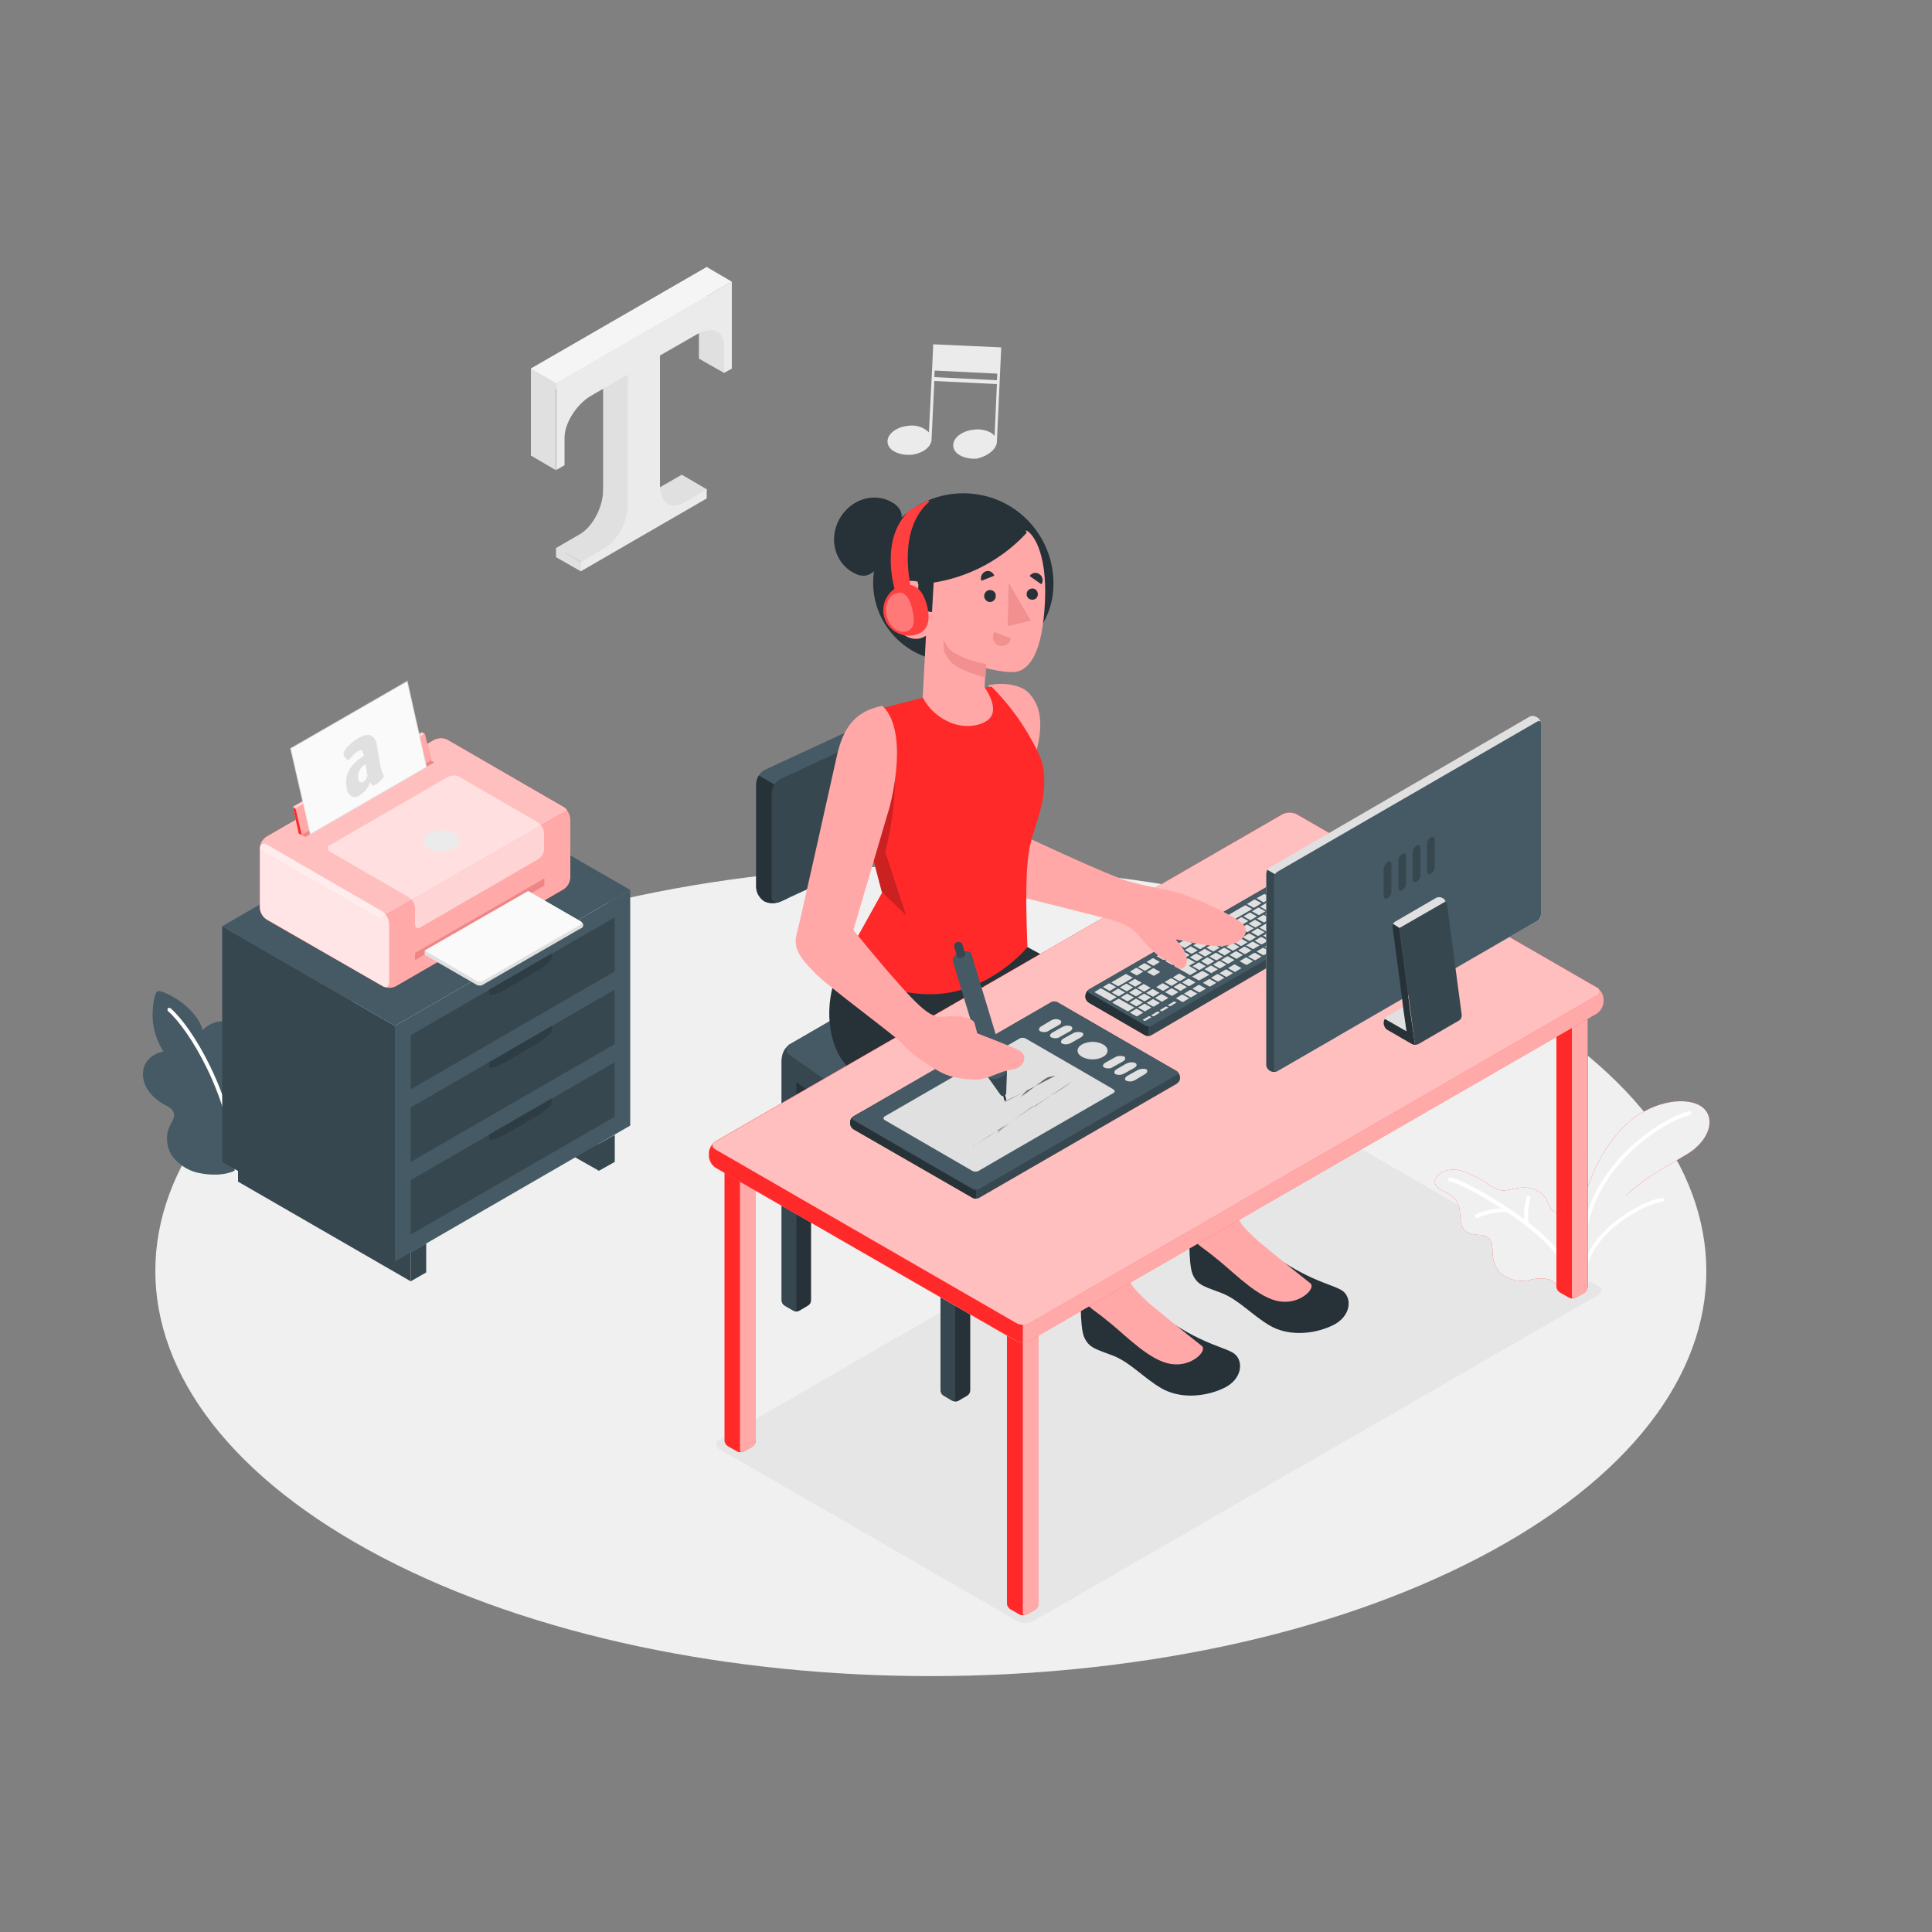 <?xml version="1.0" encoding="UTF-8"?> <!-- Generator: Adobe Illustrator 22.1.0, SVG Export Plug-In . SVG Version: 6.00 Build 0) --> <svg xmlns="http://www.w3.org/2000/svg" xmlns:xlink="http://www.w3.org/1999/xlink" version="1.1" id="Layer_1" x="0px" y="0px" viewBox="0 0 500 500" style="enable-background:new 0 0 500 500;" xml:space="preserve"><rect x="0" y="0" width="500" height="500" fill="#808080" stroke="none"/> <style type="text/css"> .st0{fill:#F0F0F0;} .st1{fill:#E6E6E6;} .st2{fill:#455A64;} .st3{fill:#FFFFFF;} .st4{fill:#FF2929;} .st5{fill:#E0E0E0;} .st6{opacity:0.5;} .st7{fill:#EBEBEB;} .st8{fill:#F5F5F5;} .st9{fill:#37474F;} .st10{fill:#263238;} .st11{opacity:0.6;fill:#FFFFFF;enable-background:new ;} .st12{opacity:0.7;fill:#FFFFFF;enable-background:new ;} .st13{opacity:0.8;fill:#FFFFFF;enable-background:new ;} .st14{fill:#FFFFFF;stroke:#E0E0E0;stroke-width:0.25;stroke-miterlimit:10;} .st15{fill:#FFA8A7;stroke:#FFA8A7;stroke-miterlimit:10;} .st16{opacity:0.2;enable-background:new ;} .st17{fill:#F28F8F;stroke:#F28F8F;stroke-miterlimit:10;} .st18{fill:#FF4040;} .st19{opacity:0.3;fill:#FFFFFF;enable-background:new ;} .st20{fill:none;} .st21{fill:#666666;} .st22{fill:#999999;} </style> <g id="freepik--Floor--inject-1--inject-37"> <path class="st0" d="M99,403.1c78.4,40.9,205.4,40.9,283.8,0s78.4-107.3,0-148.3s-205.4-40.9-283.8,0S20.6,362.1,99,403.1z"></path> </g> <g id="freepik--Shadow--inject-1--inject-37"> <path class="st1" d="M267.5,419.5l146-84.3c0.7-0.2,1.1-1,0.8-1.7c-0.1-0.4-0.4-0.7-0.8-0.8l-76.9-44.4c-1.4-0.7-3-0.7-4.3,0 l-146,84.3c-0.7,0.2-1.1,1-0.8,1.7c0.1,0.4,0.4,0.7,0.8,0.8l76.9,44.4C264.5,420.2,266.1,420.2,267.5,419.5z"></path> </g> <g id="freepik--Plants--inject-1--inject-37"> <path class="st2" d="M62.3,301.9c-2.8,2.6-7.9,2.2-10.1,1.8c-2.9-0.4-5.5-1.9-7.3-4.1c-1.8-2.3-2.2-5.5-1-8.1 c0.5-1.1,1.4-2.2,1.1-3.4s-1.5-1.7-2.6-2.3c-3.2-1.8-6-5.1-5.3-9s5.2-4.7,5.2-4.7c-1.7-2.6-2.6-5.5-2.8-8.5 c-0.1-3.3,0.5-6.7,1.3-7.1s9.5,3.2,11.7,10.1c2.2-2.4,5.7-3,8.5-1.5c2.8,1.6,5.3,5.7,3.6,11.6s0.9,4.5,2.5,9.5c1,3-0.4,6.7-1.5,9.5 c-0.5,1.5-1.1,3-1.8,4.4C63.2,300.8,62.8,301.4,62.3,301.9z"></path> <path class="st3" d="M61.2,303.2c-0.3,0-0.5-0.2-0.5-0.5c-1.1-19.3-12-36.5-17.2-41c-0.2-0.2-0.2-0.5-0.1-0.7s0.5-0.2,0.7-0.1 c5.4,4.6,16.4,22.1,17.6,41.7C61.7,302.9,61.5,303.1,61.2,303.2C61.3,303.2,61.2,303.2,61.2,303.2L61.2,303.2z"></path> <path class="st4" d="M410.2,310.9c0.4-4.8,4.1-13,9.5-18.8s14.2-8.6,19.6-6.3c5,2.2,3.9,8.9-2.7,12.9s-16.5,8.9-19.9,16.4l-6.5,9.1 L410.2,310.9z"></path> <path class="st0" d="M410.2,310.9c0.4-4.8,4.1-13,9.5-18.8s14.2-8.6,19.6-6.3c5,2.2,3.9,8.9-2.7,12.9s-16.5,8.9-19.9,16.4l-6.5,9.1 L410.2,310.9z"></path> <path class="st3" d="M410.2,319.5L410.2,319.5c-0.3,0-0.5-0.3-0.5-0.6c2.5-18.7,21.7-30.2,27.4-31.3c0.3-0.1,0.5,0.1,0.6,0.4 s-0.1,0.5-0.4,0.6c-5.6,1.1-24.2,12.2-26.6,30.4C410.7,319.3,410.4,319.5,410.2,319.5z"></path> <path class="st0" d="M410.9,332.5c1-2.6,5.2-7.3,11.2-9.7s10.6-4.4,12.8-8.1s-1.6-7.4-7.7-7.2s-16.2,6.6-17,16.8L410.9,332.5z"></path> <path class="st3" d="M410.5,328h-0.1c-0.3-0.1-0.4-0.3-0.4-0.6c0,0,0,0,0,0c1.8-9.1,15.1-16.9,20.2-17.4c0.3,0,0.5,0.2,0.6,0.4 c0,0.3-0.2,0.5-0.5,0.6c-4.9,0.5-17.6,7.9-19.4,16.6C410.9,327.8,410.7,328,410.5,328z"></path> <path class="st4" d="M402.8,332.5c-0.5-1.2-3.2-2.2-6.7-1.3c-2.7,0.7-5.5,0.1-7.7-1.6c-1.1-1.1-1.8-2.6-2-4.2 c-0.2-1.3,0-3.3-0.7-4.5c-0.6-0.8-1.6-1.2-2.6-1.3c-1,0-2-0.2-3-0.5c-0.7-0.3-1.3-0.8-1.6-1.5c-0.9-1.6-0.4-3.5-0.9-5.3 c-0.3-1.2-1.1-2.3-2.2-3c-1.5-1-5.3-2.1-3.7-4.6c1.4-2.2,4.8-2.3,7-1.6c2.5,1,4.9,2.2,7.1,3.8c0.6,0.4,1.3,0.7,2.1,1 c1.5,0.5,3.2-0.2,4.7-0.4c1.7-0.3,3.4-0.2,4.9,0.5c3.9,1.7,2.5,4.8,5.2,5.8c0,0,2.7,1.8,2.3,7.5C404.8,325.1,404,328.8,402.8,332.5 z"></path> <path class="st0" d="M402.8,332.5c-0.5-1.2-3.2-2.2-6.7-1.3c-2.7,0.7-5.5,0.1-7.7-1.6c-1.1-1.1-1.8-2.6-2-4.2 c-0.2-1.3,0-3.3-0.7-4.5c-0.6-0.8-1.6-1.2-2.6-1.3c-1,0-2-0.2-3-0.5c-0.7-0.3-1.3-0.8-1.6-1.5c-0.9-1.6-0.4-3.5-0.9-5.3 c-0.3-1.2-1.1-2.3-2.2-3c-1.5-1-5.3-2.1-3.7-4.6c1.4-2.2,4.8-2.3,7-1.6c2.5,1,4.9,2.2,7.1,3.8c0.6,0.4,1.3,0.7,2.1,1 c1.5,0.5,3.2-0.2,4.7-0.4c1.7-0.3,3.4-0.2,4.9,0.5c3.9,1.7,2.5,4.8,5.2,5.8c0,0,2.7,1.8,2.3,7.5C404.8,325.1,404,328.8,402.8,332.5 z"></path> <path class="st3" d="M404.3,327.4c-0.2,0-0.4-0.2-0.5-0.4c-1.9-7.1-24.4-20.7-28.6-21.2c-0.3,0-0.5-0.3-0.4-0.6 c0-0.3,0.3-0.5,0.6-0.4c4.4,0.5,27.4,14.3,29.4,21.9c0.1,0.3-0.1,0.5-0.3,0.6c0,0,0,0,0,0C404.4,327.4,404.3,327.4,404.3,327.4z"></path> <path class="st3" d="M382.3,315.2c-0.3,0.1-0.5-0.1-0.6-0.4s0.1-0.5,0.4-0.6c2.5-1.1,5.3-1.6,8-1.5c0.3,0,0.5,0.3,0.5,0.5 c0,0,0,0,0,0c0,0.3-0.3,0.5-0.5,0.5c-2.6-0.1-5.2,0.4-7.5,1.4C382.4,315.1,382.3,315.1,382.3,315.2z"></path> <path class="st3" d="M395.1,317.3c-0.2,0-0.4-0.2-0.5-0.4c-0.3-2.4-0.2-4.8,0.5-7.1c0.1-0.3,0.4-0.4,0.6-0.4 c0.3,0.1,0.4,0.4,0.4,0.6c-0.6,2.2-0.8,4.4-0.5,6.7c0.1,0.3-0.1,0.5-0.4,0.6c0,0,0,0,0,0L395.1,317.3z"></path> </g> <g id="freepik--text-tool--inject-1--inject-37"> <path class="st5" d="M183,69.1v22.5l-2,1.1v-7.1c0-3.8-3.1-5.1-7-2.9l-9.6,5.5v33.6c0,4.4,2.7,6.5,6.1,4.5l5.9-3.4h0.1l6.5,3.8 l-32.5,18.8l-4.4-2.5l-2.1,1.2v-2.4l6-3.5c3.4-1.9,6.1-7.1,6.1-11.5V93.1l-9.6,5.5c-3.9,2.2-7,7.1-7,10.9v7.1l-2.1,1.2V95.4 L183,69.1z"></path> <g class="st6"> <path class="st5" d="M183,69.1v22.5l-2,1.1v-7.1c0-3.8-3.1-5.1-7-2.9l-9.6,5.5v33.6c0,4.4,2.7,6.5,6.1,4.5l5.9-3.4h0.1l6.5,3.8 l-32.5,18.8l-4.4-2.5l-2.1,1.2v-2.4l6-3.5c3.4-1.9,6.1-7.1,6.1-11.5V93.1l-9.6,5.5c-3.9,2.2-7,7.1-7,10.9v7.1l-2.1,1.2V95.4 L183,69.1z"></path> </g> <polygon class="st5" points="187.4,96.5 180.9,92.8 180.9,81.6 187.4,82.8 "></polygon> <g class="st6"> <polygon class="st5" points="187.4,96.5 180.9,92.8 180.9,81.6 187.4,82.8 "></polygon> </g> <path class="st7" d="M189.4,72.9v22.5l-2,1.1v-7.1c0-3.8-3.1-5.1-7-2.9l-9.6,5.5v33.6c0,4.4,2.7,6.5,6.1,4.5l6-3.5v2.4l-32.5,18.8 v-2.4l6-3.5c3.4-1.9,6.1-7.1,6.1-11.5V96.9l-9.5,5.5c-3.8,2.2-6.9,7.1-6.9,10.9v7.1l-2.1,1.2V99.2L189.4,72.9z"></path> <polygon class="st8" points="182.9,69.1 189.4,72.9 143.9,99.2 137.4,95.4 "></polygon> <polygon class="st5" points="137.4,95.4 143.9,99.2 143.9,121.7 137.4,117.9 "></polygon> <polygon class="st5" points="143.9,141.7 150.4,145.5 150.4,147.9 143.9,144.2 "></polygon> </g> <g id="freepik--Printer--inject-1--inject-37"> <polygon class="st5" points="155,303 146.9,298.4 155,296 "></polygon> <g> <polyline class="st9" points="155,296 155,303 146.9,298.4 "></polyline> </g> <polygon class="st5" points="106.3,324.1 106.3,331.6 61.6,305.8 61.6,298.4 "></polygon> <g> <polygon class="st9" points="106.3,324.1 106.3,331.6 61.6,305.8 61.6,298.4 "></polygon> </g> <polygon class="st9" points="57.5,239.7 102.2,265.5 102.2,326.5 57.5,300.7 "></polygon> <polygon class="st2" points="102.2,265.5 163.1,230.3 163.1,291.3 102.2,326.5 "></polygon> <polygon class="st2" points="163.1,230.3 118.4,204.6 57.5,239.7 102.2,265.5 "></polygon> <polygon class="st9" points="106.3,267.9 159.1,237.4 159.1,251.4 106.3,281.9 "></polygon> <g class="st6"> <path class="st10" d="M126.6,257.3c0,0.6,1.9,0.1,4.3-1.3l7.6-4.4c2.4-1.4,4.3-3,4.3-3.7v-1.2l-16.2,9.4L126.6,257.3z"></path> </g> <polygon class="st9" points="106.3,286.6 159.1,256.1 159.1,270.2 106.3,300.7 "></polygon> <g class="st6"> <path class="st10" d="M126.6,276.1c0,0.6,1.9,0,4.3-1.3l7.6-4.4c2.4-1.4,4.3-3,4.3-3.7v-1.2l-16.2,9.4L126.6,276.1z"></path> </g> <polygon class="st9" points="106.3,305.4 159.1,274.9 159.1,289 106.3,319.5 "></polygon> <g class="st6"> <path class="st10" d="M126.6,294.8c0,0.6,1.9,0,4.3-1.3l7.6-4.4c2.4-1.4,4.3-3,4.3-3.7v-1.2l-16.2,9.4L126.6,294.8z"></path> </g> <polygon class="st9" points="106.3,331.6 110.3,329.3 110.3,321.8 106.3,324.1 "></polygon> <polygon class="st9" points="155,303 159.1,300.7 159.1,293.7 155,296 "></polygon> <path class="st4" d="M102.5,255.2l43.3-25c1.1-0.7,1.7-1.8,1.8-3.1V212c-0.1-1.3-0.7-2.4-1.8-3.1l-29.9-17.3 c-1.1-0.6-2.4-0.6-3.6,0l-43.3,25c-1.1,0.7-1.7,1.8-1.8,3.1v15.2c0.1,1.2,0.7,2.4,1.8,3.1L99,255.2 C100.1,255.8,101.4,255.8,102.5,255.2z"></path> <path class="st11" d="M102.5,255.2l43.3-25c1.1-0.7,1.7-1.8,1.8-3.1V212c-0.1-1.3-0.7-2.4-1.8-3.1l-29.9-17.3 c-1.1-0.6-2.4-0.6-3.6,0l-43.3,25c-1.1,0.7-1.7,1.8-1.8,3.1v15.2c0.1,1.2,0.7,2.4,1.8,3.1L99,255.2 C100.1,255.8,101.4,255.8,102.5,255.2z"></path> <path class="st4" d="M146.8,209.7c-0.3-0.4-0.6-0.7-1-0.9l-29.9-17.3c-1.1-0.6-2.4-0.6-3.6,0l-43.3,25c-1.1,0.7-1.7,1.8-1.8,3.1 v0.3l31,17.8L146.8,209.7z"></path> <path class="st12" d="M146.8,209.7c-0.3-0.4-0.6-0.7-1-0.9l-29.9-17.3c-1.1-0.6-2.4-0.6-3.6,0l-43.3,25c-1.1,0.7-1.7,1.8-1.8,3.1 v0.3l31,17.8L146.8,209.7z"></path> <path class="st12" d="M100.7,254.2V239c-0.1-1.2-0.7-2.4-1.7-3.1l-29.9-17.3c-1-0.6-1.8-0.1-1.8,1v15.2c0,1.3,0.7,2.4,1.7,3.1 L99,255.2C100,255.8,100.7,255.3,100.7,254.2z"></path> <polygon class="st5" points="107.4,248.5 107.4,246.6 140.9,227.3 140.9,229.2 "></polygon> <g class="st6"> <polygon class="st4" points="107.4,248.5 107.4,246.6 140.9,227.3 140.9,229.2 "></polygon> </g> <path class="st5" d="M109.9,247.1l13.5,7.8c0.4,0.2,1,0.2,1.4,0l25.4-14.6c0.5-0.1,0.8-0.6,0.7-1.1c-0.1-0.4-0.4-0.6-0.7-0.7 l-13.5-7.8l-26.8,15.4L109.9,247.1z"></path> <g class="st6"> <path class="st5" d="M124.2,237.9v17.2c0.2,0,0.5,0,0.7-0.2l25.3-14.6c0.5-0.1,0.8-0.6,0.7-1.1c-0.1-0.4-0.4-0.6-0.7-0.7l-2.6-1.5 h-21.8L124.2,237.9z"></path> </g> <path class="st8" d="M123.5,253.9c0.4,0.2,1,0.2,1.4,0l25.3-14.6c0.2-0.1,0.3-0.3,0.3-0.6c0-0.1-0.1-0.2-0.3-0.3l-13.5-7.8 l-26.8,15.4L123.5,253.9z"></path> <g class="st6"> <path class="st3" d="M123.5,253.9c0.4,0.2,1,0.2,1.4,0l25.3-14.6c0.2-0.1,0.3-0.3,0.3-0.6c0-0.1-0.1-0.2-0.3-0.3l-13.5-7.8 l-26.8,15.4L123.5,253.9z"></path> </g> <polygon class="st5" points="77.3,215.7 110.8,196.4 112.4,197.3 79,216.6 "></polygon> <g class="st6"> <polygon class="st4" points="77.3,215.7 110.8,196.4 112.4,197.3 79,216.6 "></polygon> </g> <polygon class="st5" points="77.3,215.7 75.8,208.8 109.2,189.5 110.8,196.4 "></polygon> <polygon class="st4" points="78.1,216.1 76.5,209.3 110,190 111.6,196.8 "></polygon> <polygon class="st11" points="78.1,216.1 76.5,209.3 110,190 111.6,196.8 "></polygon> <polygon class="st4" points="76.5,209.3 75.8,208.8 77.3,215.7 78.1,216.1 "></polygon> <polygon class="st4" points="75.8,208.8 76.5,209.3 110,190 109.2,189.5 "></polygon> <polygon class="st13" points="75.8,208.8 76.5,209.3 110,190 109.2,189.5 "></polygon> <g class="st6"> <path class="st3" d="M85.4,220.4l20.2,11.7c1.1,0.6,1.8,1.8,1.8,3.1v4c0,0.9,0.6,1.3,1.4,0.8l30.6-17.7c0.8-0.6,1.4-1.5,1.4-2.5 v-4c0-1.3-0.7-2.4-1.8-3.1l-20.2-11.7c-0.9-0.4-2-0.4-2.8,0l-30.6,17.7c-0.5,0.2-0.7,0.6-0.5,1.1C85,220.1,85.2,220.3,85.4,220.4z "></path> </g> <polygon class="st8" points="110.4,198.5 80.3,215.9 79.9,214.2 75.2,193.7 105.4,176.3 110,196.8 "></polygon> <g class="st6"> <polygon class="st14" points="110.4,198.5 80.3,215.9 79.9,214.2 75.2,193.7 105.4,176.3 110,196.8 "></polygon> </g> <path class="st7" d="M110.8,215.7c-1.8,1.1-1.8,2.8,0,3.9c2.1,1.1,4.6,1.1,6.7,0c1.9-1.1,1.9-2.8,0-3.9 C115.4,214.6,112.9,214.6,110.8,215.7z"></path> <path class="st5" d="M91,206.1c-0.8-0.6-1.3-1.4-1.3-2.4c-0.6-3.2,0.9-5.9,4.5-8.1l-0.1-0.4c-0.1-0.5-0.3-0.9-0.5-1 c-0.3-0.1-0.6,0-1.1,0.3c-0.3,0.2-0.6,0.4-0.9,0.7c-0.2,0.3-0.5,0.6-0.8,0.9c-0.1,0.2-0.3,0.4-0.4,0.5c-0.2,0.1-0.4,0.1-0.6-0.1 c-0.2-0.1-0.5-0.3-0.6-0.6c-0.2-0.2-0.3-0.4-0.3-0.6c0-0.4,0.1-0.8,0.4-1.2c0.4-0.6,0.8-1.1,1.3-1.5c0.5-0.5,1.1-0.9,1.7-1.3 c1.6-1,2.8-1.3,3.6-1c1,0.5,1.6,1.5,1.6,2.5l0.8,4.6c0.1,0.6,0.2,1.2,0.4,1.7c0.1,0.4,0.2,0.8,0.4,1.2c0.1,0.2,0.1,0.3,0.2,0.5 c0,0.3-0.2,0.7-0.8,1.2c-0.5,0.5-1,0.9-1.6,1.2c-0.2,0.1-0.4,0.2-0.6,0c-0.2-0.2-0.4-0.5-0.5-0.8c-0.2,0.6-0.4,1.1-0.8,1.6 c-0.4,0.6-0.9,1.1-1.4,1.4C92.8,206.3,91.8,206.5,91,206.1z M94.7,201.7c0.2-0.3,0.3-0.6,0.4-0.9l-0.5-3c-1.4,0.7-2.1,2.2-1.9,3.7 c0,0.4,0.2,0.7,0.5,0.9c0.3,0.2,0.6,0.1,0.9-0.1C94.3,202.2,94.5,201.9,94.7,201.7L94.7,201.7z"></path> </g> <g id="freepik--Character--inject-1--inject-37"> <path class="st2" d="M197.7,233.2c-1.2-0.8-2-2.2-2-3.7v-26.7c0.1-1.5,0.9-2.9,2.3-3.6l36.1-16.7c1.4-0.6,3-0.5,4.3,0.1 c1.2,0.8,2,2.2,2,3.7v26.7c-0.1,1.5-0.9,2.8-2.3,3.6l-36,16.7C200.6,233.9,199,233.9,197.7,233.2z"></path> <path class="st10" d="M203.8,205l-7.4-4.3c-0.4,0.6-0.7,1.4-0.7,2.1v26.7c0,1.5,0.8,2.8,2,3.7c1.3,0.7,2.9,0.7,4.3,0.1l1.8-0.8 L203.8,205z"></path> <path class="st9" d="M202,201.6l36-16.7c0.7-0.4,1.6-0.2,2,0.4c0.2,0.3,0.3,0.7,0.2,1v26.7c-0.1,1.5-0.9,2.8-2.3,3.6l-36,16.7 c-0.7,0.4-1.6,0.2-2-0.4c-0.2-0.3-0.3-0.7-0.2-1v-26.7C199.8,203.6,200.7,202.3,202,201.6z"></path> <path class="st10" d="M209.9,275.3v61.2c0,0.6-0.3,1.1-0.8,1.4l-2.2,1.3c-0.5,0.3-1.1,0.3-1.6,0l-2.2-1.3c-0.5-0.3-0.8-0.8-0.8-1.4 v-61.2c0-1.5,1.2-2.8,2.8-2.8l0,0h2.1C208.7,272.5,209.9,273.8,209.9,275.3L209.9,275.3z"></path> <path class="st9" d="M204.2,272.5L204.2,272.5c1,0,1.9,0.9,1.9,1.9v64.4c0,0.5-0.3,0.6-0.7,0.4l-2.3-1.3c-0.5-0.3-0.8-0.8-0.8-1.4 v-62.1C202.3,273.4,203.2,272.5,204.2,272.5z"></path> <path class="st10" d="M251.1,296.8v63c0,0.6-0.3,1.1-0.8,1.4l-2.2,1.3c-0.5,0.3-1.1,0.3-1.6,0l-2.2-1.3c-0.5-0.3-0.8-0.8-0.8-1.4 v-63c0-0.5,0.4-0.9,0.9-0.9h5.8C250.7,295.8,251.1,296.2,251.1,296.8L251.1,296.8z"></path> <path class="st9" d="M244.4,295.8h1.9c0.5,0,0.9,0.4,0.9,0.9l0,0V362c0,0.5-0.4,0.7-0.8,0.5l-2.2-1.3c-0.5-0.3-0.8-0.8-0.8-1.4v-63 C243.5,296.3,243.9,295.8,244.4,295.8C244.4,295.8,244.4,295.8,244.4,295.8z"></path> <path class="st9" d="M202.3,274v0.8c0.1,1.6,0.8,3,2,4l41,28.6c1.3,0.8,2.9,0.9,4.2,0.2l51.5-29.8c1.3-0.8,2.1-2.2,2.2-3.8v-0.9 c-0.1-1.5-0.9-2.8-2.3-3.5l-50.7-23.5c-1.4-0.6-3.1-0.5-4.4,0.2l-41.3,23.9C203.2,271,202.4,272.4,202.3,274z"></path> <path class="st2" d="M204.5,270.2l41.3-23.9c1.4-0.7,3-0.8,4.4-0.2l50.7,23.5c1.2,0.6,1.3,1.6,0.1,2.3l-51.5,29.8 c-1.3,0.7-2.9,0.6-4.2-0.2l-41-28.5c-0.7-0.4-1-1.3-0.6-2C203.9,270.6,204.1,270.3,204.5,270.2z"></path> <path class="st10" d="M218.7,247.9c-4.3,6.6-5.8,17-1.6,25.1c2,3.9,21,25.7,34.8,23.9c23.7-3.1,45.8-34.6,45.8-34.6l-31.8-17.2 L218.7,247.9z"></path> <path class="st10" d="M326.3,322.4c11,8.8,18.1,9.8,20.9,11.5s2.7,6.8-2.5,9.2s-11.5,2.6-16,0s-8.1-6.7-12.4-8.4s-6.3-1.9-7.6-4.8 s-0.8-12.7-0.8-12.7L326.3,322.4z"></path> <path class="st15" d="M318.2,306.8c0.2,4.1,0.2,7.8,4.1,11.9c1.3,1.3,2.6,2.6,4,3.7c6.4,5.3,11.6,9.4,12.5,10.1s-2.5,4.6-7.6,3.8 s-10.9-6.7-15-10.1c-1.8-1.5-3.6-2.9-5-3.9c-1.9-1.4-3.1-3.4-3.6-5.6l-1.3-6.4L318.2,306.8z"></path> <path class="st10" d="M298.2,338.6c11,8.8,18.1,9.8,20.9,11.5s2.7,6.8-2.5,9.2s-11.5,2.6-16,0s-8.1-6.7-12.4-8.4s-6.3-1.9-7.6-4.8 s-0.8-12.7-0.8-12.7L298.2,338.6z"></path> <path class="st15" d="M290.1,323c0.2,4.1,0.2,7.8,4.1,11.9c1.3,1.3,2.6,2.6,4,3.7c6.4,5.3,11.6,9.4,12.5,10.1s-2.5,4.6-7.6,3.8 s-10.9-6.7-15-10.1c-1.8-1.5-3.6-2.9-5-3.9c-1.8-1.4-3.1-3.4-3.6-5.6l-1.3-6.4L290.1,323z"></path> <path class="st4" d="M260.6,342v73c0,0.6,0.4,1.2,0.9,1.5l2.3,1.3c0.5,0.3,1.2,0.3,1.7,0l2.3-1.3c0.5-0.3,0.8-0.9,0.9-1.5v-73 c0-0.6-0.4-1-1-1h-6.1C261.1,341,260.6,341.4,260.6,342z"></path> <path class="st4" d="M267.8,341h-2.1c-0.6,0-1,0.4-1,1v75.4c0,0.5,0.4,0.8,0.9,0.5l2.3-1.3c0.5-0.3,0.8-0.9,0.9-1.5v-73 C268.7,341.4,268.3,341,267.8,341z"></path> <path class="st11" d="M267.8,341h-2.1c-0.6,0-1,0.4-1,1v75.4c0,0.5,0.4,0.8,0.9,0.5l2.3-1.3c0.5-0.3,0.8-0.9,0.9-1.5v-73 C268.7,341.4,268.3,341,267.8,341z"></path> <path class="st4" d="M402.8,260v73c0,0.6,0.4,1.2,0.9,1.5l2.3,1.3c0.5,0.3,1.2,0.3,1.7,0l2.3-1.3c0.5-0.3,0.8-0.9,0.9-1.5v-73 c0-0.6-0.4-1-1-1h-6.1C403.2,259,402.8,259.4,402.8,260z"></path> <path class="st4" d="M409.9,259h-2.1c-0.6,0-1,0.4-1,1v75.4c0,0.6,0.4,0.8,0.9,0.5l2.3-1.3c0.5-0.3,0.8-0.9,0.9-1.5v-73 C410.9,259.4,410.5,259,409.9,259z"></path> <path class="st11" d="M409.9,259h-2.1c-0.6,0-1,0.4-1,1v75.4c0,0.6,0.4,0.8,0.9,0.5l2.3-1.3c0.5-0.3,0.8-0.9,0.9-1.5v-73 C410.9,259.4,410.5,259,409.9,259z"></path> <path class="st4" d="M187.5,299.8v73c0,0.6,0.4,1.2,0.9,1.5l2.3,1.3c0.5,0.3,1.2,0.3,1.7,0l2.3-1.3c0.5-0.3,0.8-0.9,0.9-1.5v-73 c0-0.6-0.4-1-1-1h-6.1C187.9,298.8,187.5,299.3,187.5,299.8z"></path> <path class="st4" d="M194.6,298.8h-2.1c-0.6,0-1,0.4-1,1v75.4c0,0.5,0.4,0.8,0.9,0.5l2.3-1.3c0.5-0.3,0.8-0.9,0.9-1.5v-73 C195.6,299.3,195.2,298.8,194.6,298.8C194.7,298.8,194.6,298.8,194.6,298.8z"></path> <path class="st11" d="M194.6,298.8h-2.1c-0.6,0-1,0.4-1,1v75.4c0,0.5,0.4,0.8,0.9,0.5l2.3-1.3c0.5-0.3,0.8-0.9,0.9-1.5v-73 C195.6,299.3,195.2,298.8,194.6,298.8C194.7,298.8,194.6,298.8,194.6,298.8z"></path> <path class="st4" d="M183.4,299.1v-0.7c0.1-1.2,0.7-2.3,1.7-3L332,210.7c1.1-0.5,2.4-0.5,3.5,0l77.8,44.9c1,0.7,1.7,1.8,1.7,3v0.7 c-0.1,1.2-0.7,2.3-1.7,3L266.4,347c-1.1,0.6-2.4,0.6-3.5,0l-77.8-44.9C184.1,301.5,183.5,300.4,183.4,299.1z"></path> <path class="st11" d="M183.4,299.1v-0.7c0.1-1.2,0.7-2.3,1.7-3L332,210.7c1.1-0.5,2.4-0.5,3.5,0l77.8,44.9c1,0.7,1.7,1.8,1.7,3v0.7 c-0.1,1.2-0.7,2.3-1.7,3L266.4,347c-1.1,0.6-2.4,0.6-3.5,0l-77.8-44.9C184.1,301.5,183.5,300.4,183.4,299.1z"></path> <path class="st4" d="M264.7,249.6l-79.5,45.9c-1,0.7-1.7,1.8-1.7,3v0.7c0.1,1.2,0.7,2.3,1.7,3L263,347c0.5,0.3,1.1,0.4,1.7,0.4 L264.7,249.6z"></path> <path class="st4" d="M185.2,297.5l77.8,44.9c1.1,0.6,2.4,0.6,3.5,0l146.8-84.8c0.6-0.2,0.8-0.8,0.6-1.4c-0.1-0.3-0.3-0.5-0.6-0.6 l-77.8-44.9c-1.1-0.5-2.4-0.5-3.5,0l-146.9,84.8c-0.6,0.2-0.8,0.8-0.6,1.4C184.6,297.1,184.9,297.3,185.2,297.5z"></path> <path class="st12" d="M185.2,297.5l77.8,44.9c1.1,0.6,2.4,0.6,3.5,0l146.8-84.8c0.6-0.2,0.8-0.8,0.6-1.4c-0.1-0.3-0.3-0.5-0.6-0.6 l-77.8-44.9c-1.1-0.5-2.4-0.5-3.5,0l-146.9,84.8c-0.6,0.2-0.8,0.8-0.6,1.4C184.6,297.1,184.9,297.3,185.2,297.5z"></path> <path class="st9" d="M280.9,257.6v0.4c0,0.6,0.4,1.2,0.9,1.5l14.5,8.4c0.5,0.3,1.2,0.3,1.7,0l47-27.4c0.5-0.3,0.8-0.9,0.9-1.5v-0.1 c0-0.6-0.4-1.2-0.9-1.5l-14.5-8.4c-0.5-0.3-1.2-0.3-1.7,0l-47,27.1C281.3,256.4,281,257,280.9,257.6z"></path> <path class="st10" d="M280.9,257.6v0.4c0,0.6,0.4,1.2,0.9,1.5l14.5,8.4c0.3,0.1,0.6,0.2,0.9,0.2v-14.7h-10.6l-4.8,2.8 C281.3,256.4,281,257,280.9,257.6z"></path> <path class="st2" d="M345.1,238.3l-47,27.1c-0.5,0.3-1.2,0.3-1.7,0l-14.5-8.4c-0.3-0.1-0.4-0.4-0.3-0.7c0.1-0.2,0.2-0.3,0.3-0.3 l47-27.1c0.5-0.3,1.2-0.3,1.7,0l14.5,8.4C345.5,237.6,345.5,238.1,345.1,238.3z"></path> <path class="st5" d="M303,253.2l-1.5,0.9c-0.1,0-0.1,0.1,0,0.1l1.6,0.9c0.1,0,0.2,0,0.2,0l1.5-0.9c0.1,0,0.1-0.1,0-0.1l-1.6-0.9 C303.2,253.2,303.1,253.2,303,253.2z M305.6,256.4l1.5-0.9c0.1,0,0.1-0.1,0-0.1l-1.6-0.9c-0.1,0-0.2,0-0.2,0l-1.5,0.9 c-0.1,0-0.1,0.1,0,0.1l1.6,0.9C305.5,256.5,305.5,256.5,305.6,256.4L305.6,256.4z M310.4,253.7l2.5-1.4c0.1,0,0.1-0.1,0-0.1 l-1.6-0.9c-0.1,0-0.2,0-0.2,0l-2.5,1.4c-0.1,0-0.1,0.1,0,0.1l1.6,0.9C310.3,253.7,310.3,253.7,310.4,253.7L310.4,253.7z M307.8,255.2l1.5-0.9c0.1,0,0.1-0.1,0-0.1l-1.6-0.9c-0.1,0-0.2,0-0.2,0l-1.5,0.9c-0.1,0-0.1,0.1,0,0.1l1.6,0.9 C307.6,255.2,307.7,255.2,307.8,255.2L307.8,255.2z M313.6,251.8l1.5-0.9c0,0,0.1-0.1,0-0.1c0,0,0,0,0,0l-1.6-0.9 c-0.1,0-0.1,0-0.2,0l-1.5,0.9c-0.1,0-0.1,0.1,0,0.1l1.6,0.9C313.4,251.9,313.5,251.9,313.6,251.8L313.6,251.8z M315.8,250.6 l1.5-0.9c0,0,0.1-0.1,0-0.1c0,0,0,0,0,0l-1.6-0.9c-0.1,0-0.2,0-0.2,0l-1.5,0.9c-0.1,0-0.1,0.1,0,0.1l1.6,0.9 C315.6,250.6,315.7,250.6,315.8,250.6L315.8,250.6z M309.5,246.8l-1.5,0.9c0,0-0.1,0.1,0,0.1c0,0,0,0,0,0l1.6,0.9 c0.1,0,0.1,0,0.2,0l1.5-0.9c0.1,0,0.1-0.1,0-0.1l-1.6-0.9C309.7,246.8,309.5,246.8,309.5,246.8L309.5,246.8z M311.7,245.6l-1.5,0.9 c-0.1,0-0.1,0.1,0,0.1l1.6,0.9c0.1,0,0.2,0,0.2,0l1.5-0.9c0.1,0,0.1-0.1,0-0.1l-1.6-0.9C311.8,245.5,311.7,245.5,311.7,245.6 L311.7,245.6z M313.8,244.3l-1.5,0.9c-0.1,0-0.1,0.1,0,0.1l1.6,0.9c0.1,0,0.2,0,0.2,0l1.5-0.9c0.1,0,0.1-0.1,0-0.1l-1.6-0.9 C314,244.3,313.9,244.3,313.8,244.3L313.8,244.3z M316,243.1l-1.5,0.9c-0.1,0-0.1,0.1,0,0.1l1.6,0.9c0.1,0,0.2,0,0.2,0l1.5-0.9 c0.1,0,0.1-0.1,0-0.1l-1.6-0.9C316.2,243,316.1,243,316,243.1L316,243.1z M305.1,252l-1.5,0.9c-0.1,0-0.1,0.1,0,0.1l1.6,0.9 c0.1,0,0.2,0,0.2,0l1.5-0.9c0.1,0,0.1-0.1,0-0.1l-1.6-0.9C305.3,251.9,305.2,251.9,305.1,252z M307.3,248.1L304,250 c-0.1,0-0.1,0.1,0,0.1l3.9,2.2c0.1,0,0.2,0,0.2,0l1.7-1c0.1,0,0.1-0.1,0-0.1l-2-1.2c-0.1,0-0.1-0.1,0-0.1l1.4-0.8 c0.1,0,0.1-0.1,0-0.1l-1.6-0.9C307.5,248,307.4,248,307.3,248.1L307.3,248.1z M317.9,249.4l1.5-0.9c0.1,0,0.1-0.1,0-0.1l-1.6-0.9 c-0.1,0-0.2,0-0.2,0l-1.5,0.9c-0.1,0-0.1,0.1,0,0.1l1.6,0.9C317.8,249.4,317.8,249.4,317.9,249.4L317.9,249.4z M320.1,248.1 l1.5-0.9c0.1,0,0.1-0.1,0-0.1l-1.6-0.9c-0.1,0-0.2,0-0.2,0l-1.5,0.9c0,0-0.1,0.1,0,0.1c0,0,0,0,0,0l1.6,0.9 C319.9,248.2,320,248.1,320.1,248.1L320.1,248.1z M331.4,234.3c-0.1,0-0.1,0-0.2,0l-1.5,0.9c-0.1,0-0.1,0.1,0,0.1l1.6,0.9 c0.1,0,0.2,0,0.2,0l1.5-0.9c0.1,0,0.1-0.1,0-0.1L331.4,234.3z M337.4,238.1l1.5-0.9c0.1,0,0.1-0.1,0-0.1l-1.6-0.9 c-0.1,0-0.2,0-0.2,0l-1.5,0.9c0,0-0.1,0.1,0,0.1c0,0,0,0,0,0l1.6,0.9C337.3,238.1,337.4,238.1,337.4,238.1L337.4,238.1z M334.2,235.3c-0.1,0-0.2,0-0.2,0l-1.5,0.9c-0.1,0-0.1,0.1,0,0.1l1.6,0.9c0.1,0,0.2,0,0.2,0l1.5-0.9c0.1,0,0.1-0.1,0-0.1 L334.2,235.3z M327.7,233.7l-1.5,0.9c-0.1,0-0.1,0.1,0,0.1l1.6,0.9c0.1,0,0.2,0,0.2,0l1.5-0.9c0.1,0,0.1-0.1,0-0.1l-1.6-0.9 C327.9,233.7,327.8,233.6,327.7,233.7L327.7,233.7z M330.1,232.4c-0.1,0-0.2,0-0.2,0l-1.5,0.9c-0.1,0-0.1,0.1,0,0.1l1.6,0.9 c0.1,0,0.2,0,0.2,0l1.5-0.9c0.1,0,0.1-0.1,0-0.1L330.1,232.4z M335.2,239.4l1.5-0.9c0.1,0,0.1-0.1,0-0.1l-1.6-0.9 c-0.1,0-0.2,0-0.2,0l-1.5,0.9c-0.1,0-0.1,0.1,0,0.1l1.6,0.9C335.1,239.4,335.2,239.4,335.2,239.4L335.2,239.4z M324.4,245.6 l1.5-0.9c0.1,0,0.1-0.1,0-0.1l-1.6-0.9c-0.1,0-0.2,0-0.2,0l-1.5,0.9c-0.1,0-0.1,0.1,0,0.1l1.6,0.9 C324.3,245.6,324.3,245.6,324.4,245.6L324.4,245.6z M333.1,240.6l1.5-0.9c0.1,0,0.1-0.1,0-0.1l-1.6-0.9c-0.1,0-0.2,0-0.2,0 l-1.5,0.9c-0.1,0-0.1,0.1,0,0.1l1.6,0.9C332.9,240.6,333,240.6,333.1,240.6L333.1,240.6z M322.3,246.9l1.5-0.9c0.1,0,0.1-0.1,0-0.1 l-1.6-0.9c-0.1,0-0.2,0-0.2,0l-1.5,0.9c0,0-0.1,0.1,0,0.1c0,0,0,0,0,0l1.6,0.9C322.1,246.9,322.2,246.9,322.3,246.9L322.3,246.9z M326.6,244.4l1.5-0.9c0.1,0,0.1-0.1,0-0.1l-1.6-0.9c-0.1,0-0.2,0-0.2,0l-1.5,0.9c-0.1,0-0.1,0.1,0,0.1l1.6,0.9 C326.4,244.4,326.5,244.4,326.6,244.4L326.6,244.4z M328.8,243.1l1.5-0.9c0.1,0,0.1-0.1,0-0.1l-1.6-0.9c-0.1,0-0.2,0-0.2,0 l-1.5,0.9c-0.1,0-0.1,0.1,0,0.1l1.6,0.9C328.6,243.1,328.7,243.1,328.8,243.1L328.8,243.1z M330.9,241.9l1.5-0.9c0,0,0.1-0.1,0-0.1 c0,0,0,0,0,0l-1.6-0.9c-0.1,0-0.2,0-0.2,0l-1.5,0.9c-0.1,0-0.1,0.1,0,0.1l1.6,0.9C330.8,241.9,330.9,241.9,330.9,241.9L330.9,241.9 z M320.3,240.6l-1.5,0.9c-0.1,0-0.1,0.1,0,0.1l1.6,0.9c0.1,0,0.2,0,0.2,0l1.5-0.9c0.1,0,0.1-0.1,0-0.1l-1.6-0.9 C320.5,240.6,320.4,240.6,320.3,240.6L320.3,240.6z M300.8,259.2l1.5-0.9c0.1,0,0.1-0.1,0-0.1l-1.6-0.9c-0.1,0-0.2,0-0.2,0 l-1.5,0.9c-0.1,0-0.1,0.1,0,0.1l1.6,0.9C300.6,259.3,300.7,259.3,300.8,259.2z M303.4,257.7l1.5-0.9c0.1,0,0.1-0.1,0-0.1l-1.6-0.9 c-0.1,0-0.2,0-0.2,0l-1.5,0.9c-0.1,0-0.1,0.1,0,0.1l1.6,0.9C303.3,257.7,303.4,257.7,303.4,257.7z M298.6,260.5l1.5-0.9 c0.1,0,0.1-0.1,0-0.1l-1.6-0.9c-0.1,0-0.2,0-0.2,0l-1.5,0.9c-0.1,0-0.1,0.1,0,0.1l1.6,0.9C298.5,260.5,298.6,260.5,298.6,260.5z M310.2,249.1l-1.5,0.9c-0.1,0-0.1,0.1,0,0.1l1.6,0.9c0.1,0,0.2,0,0.2,0l1.5-0.9c0.1,0,0.1-0.1,0-0.1l-1.6-0.9 C310.3,249,310.2,249,310.2,249.1z M296.2,261.7c0.1,0,0.2,0,0.2,0l1.5-0.9c0,0,0.1-0.1,0-0.1c0,0,0,0,0,0l-1.6-0.9 c-0.1,0-0.2,0-0.2,0l-1.5,0.9c-0.1,0-0.1,0.1,0,0.1L296.2,261.7z M318.1,241.8l-1.5,0.9c-0.1,0-0.1,0.1,0,0.1l1.6,0.9 c0.1,0,0.2,0,0.2,0l1.5-0.9c0,0,0.1-0.1,0-0.1c0,0,0,0,0,0l-1.6-0.9C318.3,241.8,318.2,241.8,318.1,241.8L318.1,241.8z M291.6,257.2l-1.5,0.9c0,0-0.1,0.1,0,0.1c0,0,0,0,0,0l1.6,0.9c0.1,0,0.1,0,0.2,0l1.5-0.9c0.1,0,0.1-0.1,0-0.1l-1.6-0.9 C291.7,257.1,291.6,257.1,291.6,257.2z M296,257.2l-1.5,0.9c-0.1,0-0.1,0.1,0,0.1l1.6,0.9c0.1,0,0.2,0,0.2,0l1.5-0.9 c0.1,0,0.1-0.1,0-0.1l-1.6-0.9C296.2,257.2,296.1,257.2,296,257.2L296,257.2z M294,260.4c0.1,0,0.2,0,0.2,0l1.5-0.9 c0.1,0,0.1-0.1,0-0.1l-1.6-0.9c-0.1,0-0.2,0-0.2,0l-1.5,0.9c-0.1,0-0.1,0.1,0,0.1L294,260.4z M293.5,260.7l-3.9-2.2 c-0.1,0-0.2,0-0.2,0l-1.5,0.9c0,0-0.1,0.1,0,0.1c0,0,0,0,0,0l3.9,2.2c0.1,0,0.2,0,0.2,0l1.5-0.9 C293.6,260.8,293.6,260.7,293.5,260.7L293.5,260.7z M298.5,257.9l1.5-0.9c0.1,0,0.1-0.1,0-0.1l-1.6-0.9c-0.1,0-0.2,0-0.2,0 l-1.5,0.9c-0.1,0-0.1,0.1,0,0.1l1.6,0.9C298.4,257.9,298.5,257.9,298.5,257.9L298.5,257.9z M314.9,248.5l1.5-0.9 c0.1,0,0.1-0.1,0-0.1l-1.6-0.9c-0.1,0-0.2,0-0.2,0l-1.5,0.9c-0.1,0-0.1,0.1,0,0.1l1.6,0.9C314.7,248.5,314.8,248.5,314.9,248.5 L314.9,248.5z M294,255.9c-0.1,0-0.2,0-0.2,0l-1.5,0.9c-0.1,0-0.1,0.1,0,0.1l1.6,0.9c0.1,0,0.2,0,0.2,0l1.5-0.9 c0.1,0,0.1-0.1,0-0.1L294,255.9z M312.7,249.7l1.5-0.9c0.1,0,0.1-0.1,0-0.1l-1.6-0.9c-0.1,0-0.2,0-0.2,0l-1.5,0.9 c-0.1,0-0.1,0.1,0,0.1l1.6,0.9C312.5,249.8,312.6,249.8,312.7,249.7L312.7,249.7z M329.2,235.6c-0.1,0-0.2,0-0.2,0l-1.5,0.9 c-0.1,0-0.1,0.1,0,0.1l1.6,0.9c0.1,0,0.2,0,0.2,0l1.5-0.9c0.1,0,0.1-0.1,0-0.1L329.2,235.6z M332.2,238.5l1.5-0.9 c0,0,0.1-0.1,0-0.1c0,0,0,0,0,0l-1.6-0.9c-0.1,0-0.2,0-0.2,0l-1.5,0.9c-0.1,0-0.1,0.1,0,0.1l1.6,0.9 C332.1,238.5,332.1,238.5,332.2,238.5L332.2,238.5z M326.9,236.8l-1.5,0.9c-0.1,0-0.1,0.1,0,0.1l1.6,0.9c0.1,0,0.2,0,0.2,0l1.5-0.9 c0.1,0,0.1-0.1,0-0.1l-1.6-0.9C327,236.8,326.9,236.8,326.9,236.8L326.9,236.8z M324.7,238.1l-1.5,0.9c0,0-0.1,0.1,0,0.1 c0,0,0,0,0,0l1.6,0.9c0.1,0,0.2,0,0.2,0l1.5-0.9c0.1,0,0.1-0.1,0-0.1l-1.6-0.9C324.9,238,324.7,238,324.7,238.1L324.7,238.1z M322.6,239.3l-1.5,0.9c-0.1,0-0.1,0.1,0,0.1l1.6,0.9c0.1,0,0.2,0,0.2,0l1.5-0.9c0.1,0,0.1-0.1,0-0.1l-1.6-0.9 C322.7,239.3,322.6,239.3,322.6,239.3L322.6,239.3z M330.1,239.7l1.5-0.9c0.1,0,0.1-0.1,0-0.1l-1.6-0.9c-0.1,0-0.2,0-0.2,0 l-1.5,0.9c-0.1,0-0.1,0.1,0,0.1l1.6,0.9C329.9,239.7,330,239.7,330.1,239.7L330.1,239.7z M327.8,241l1.5-0.9c0.1,0,0.1-0.1,0-0.1 l-1.6-0.9c-0.1,0-0.2,0-0.2,0l-1.5,0.9c-0.1,0-0.1,0.1,0,0.1l1.6,0.9C327.7,241,327.8,241,327.8,241z M319.2,246l1.5-0.9 c0.1,0,0.1-0.1,0-0.1l-1.6-0.9c-0.1,0-0.2,0-0.2,0l-1.5,0.9c-0.1,0-0.1,0.1,0,0.1l1.6,0.9C319,246,319.1,246,319.2,246L319.2,246z M321.3,244.8l1.5-0.9c0.1,0,0.1-0.1,0-0.1l-1.6-0.9c-0.1,0-0.2,0-0.2,0l-1.5,0.9c-0.1,0-0.1,0.1,0,0.1l1.6,0.9 C321.2,244.8,321.3,244.8,321.3,244.8L321.3,244.8z M317,247.2l1.5-0.9c0.1,0,0.1-0.1,0-0.1l-1.6-0.9c-0.1,0-0.2,0-0.2,0l-1.5,0.9 c-0.1,0-0.1,0.1,0,0.1l1.6,0.9C316.8,247.3,316.9,247.3,317,247.2L317,247.2z M325.7,242.2l1.5-0.9c0.1,0,0.1-0.1,0-0.1l-1.6-0.9 c-0.1,0-0.2,0-0.2,0l-1.5,0.9c0,0-0.1,0.1,0,0.1c0,0,0,0,0,0l1.6,0.9C325.5,242.3,325.6,242.3,325.7,242.2L325.7,242.2z M323.5,243.5l1.5-0.9c0.1,0,0.1-0.1,0-0.1l-1.6-0.9c-0.1,0-0.2,0-0.2,0l-1.5,0.9c-0.1,0-0.1,0.1,0,0.1l1.6,0.9 C323.3,243.5,323.4,243.5,323.5,243.5L323.5,243.5z M325.6,234.9l-1.5,0.9c-0.1,0-0.1,0.1,0,0.1l1.6,0.9c0.1,0,0.2,0,0.2,0l1.5-0.9 c0.1,0,0.1-0.1,0-0.1l-1.6-0.9C325.7,234.9,325.6,234.9,325.6,234.9L325.6,234.9z M337.8,235.9l1.6,0.9c0.1,0,0.2,0,0.2,0l1.5-0.9 c0.1,0,0.1-0.1,0-0.1l-1.6-0.9c-0.1,0-0.2,0-0.2,0l-1.5,0.9C337.7,235.8,337.7,235.9,337.8,235.9L337.8,235.9z M334.7,235.1 l1.6,0.9c0.1,0,0.2,0,0.2,0l2.3-1.3c0.1,0,0.1-0.1,0-0.1l-1.6-0.9c-0.1,0-0.2,0-0.2,0l-2.3,1.3C334.6,235,334.6,235,334.7,235.1 L334.7,235.1z M340.2,237.7l1.6,0.9c0.1,0,0.2,0,0.2,0l1.8-1.1c0.1,0,0.1-0.1,0-0.1l-1.6-0.9c-0.1,0-0.2,0-0.2,0l-1.8,1 C340.1,237.6,340.1,237.7,340.2,237.7L340.2,237.7z M338.8,238.5c-0.1,0-0.2,0-0.2,0l-1.5,0.9c-0.1,0-0.1,0.1,0,0.1l1.6,0.9 c0.1,0,0.2,0,0.2,0l1.5-0.9c0.1,0,0.1-0.1,0-0.1L338.8,238.5z M331.8,234.1l1.6,0.9c0.1,0,0.2,0,0.2,0l2.9-1.6c0,0,0.1-0.1,0-0.1 c0,0,0,0,0,0l-1.6-0.9c-0.1,0-0.2,0-0.2,0l-2.9,1.6C331.8,234,331.8,234,331.8,234.1L331.8,234.1z M330.5,232.2l1.6,0.9 c0.1,0,0.2,0,0.2,0l1.8-1c0.1,0,0.1-0.1,0-0.1l-1.6-0.9c-0.1,0-0.2,0-0.2,0l-1.8,1C330.5,232.1,330.5,232.1,330.5,232.2 L330.5,232.2z M322.6,247.8c-0.1,0-0.1,0-0.2,0l-1.5,0.9c-0.1,0-0.1,0.1,0,0.1l1.6,0.9c0.1,0,0.2,0,0.2,0l1.5-0.9 c0,0,0.1-0.1,0-0.1c0,0,0,0,0,0L322.6,247.8z M327,245.3c-0.1,0-0.2,0-0.2,0l-1.5,0.9c-0.1,0-0.1,0.1,0,0.1l1.6,0.9 c0.1,0,0.2,0,0.2,0l1.5-0.9c0.1,0,0.1-0.1,0-0.1L327,245.3z M336.6,239.8c-0.1,0-0.2,0-0.2,0l-1.5,0.9c-0.1,0-0.1,0.1,0,0.1 l1.6,0.9c0.1,0,0.2,0,0.2,0l1.5-0.9c0.1,0,0.1-0.1,0-0.1L336.6,239.8z M324.8,246.6c-0.1,0-0.2,0-0.2,0l-1.5,0.9 c-0.1,0-0.1,0.1,0,0.1l1.6,0.9c0.1,0,0.2,0,0.2,0l1.5-0.9c0.1,0,0.1-0.1,0-0.1L324.8,246.6z M329.1,244.1c-0.1,0-0.2,0-0.2,0 l-1.5,0.9c-0.1,0-0.1,0.1,0,0.1l1.6,0.9c0.1,0,0.2,0,0.2,0l1.5-0.9c0.1,0,0.1-0.1,0-0.1L329.1,244.1z M329.4,232.1 c0.1,0,0.2,0,0.2,0l2.3-1.3c0.1,0,0.1-0.1,0-0.1l-1.6-0.9c-0.1,0-0.2,0-0.2,0l-2.2,1.3c-0.1,0-0.1,0.1,0,0.1L329.4,232.1z M332.2,242.3c-0.1,0-0.2,0-0.2,0l-1.5,0.9c-0.1,0-0.1,0.1,0,0.1l1.6,0.9c0.1,0,0.2,0,0.2,0l1.5-0.9c0.1,0,0.1-0.1,0-0.1 L332.2,242.3z M334.4,241.1c-0.1,0-0.2,0-0.2,0l-1.5,0.9c-0.1,0-0.1,0.1,0,0.1l1.6,0.9c0.1,0,0.2,0,0.2,0l1.5-0.9 c0.1,0,0.1-0.1,0-0.1L334.4,241.1z M289.3,255.2c0.1,0,0.2,0,0.2,0l3.6-2.1c0.1,0,0.1-0.1,0-0.1l-1.6-0.9c-0.1,0-0.2,0-0.2,0 l-3.6,2.1c-0.1,0-0.1,0.1,0,0.1L289.3,255.2z M294.1,252.4c0.1,0,0.2,0,0.2,0l1.5-0.9c0.1,0,0.1-0.1,0-0.1l-1.6-0.9 c-0.1,0-0.2,0-0.2,0l-1.5,0.9c-0.1,0-0.1,0.1,0,0.1L294.1,252.4z M323.4,236.2l-1.5,0.9c-0.1,0-0.1,0.1,0,0.1l1.6,0.9 c0.1,0,0.2,0,0.2,0l1.5-0.9c0.1,0,0.1-0.1,0-0.1l-1.6-0.9C323.5,236.1,323.5,236.1,323.4,236.2z M298.4,249.9c0.1,0,0.2,0,0.2,0 l1.5-0.9c0,0,0.1-0.1,0-0.1c0,0,0,0,0,0l-1.6-0.9c-0.1,0-0.2,0-0.2,0l-1.5,0.9c-0.1,0-0.1,0.1,0,0.1L298.4,249.9z M287.1,256.4 c0.1,0,0.2,0,0.2,0l1.5-0.9c0.1,0,0.1-0.1,0-0.1l-1.6-0.9c-0.1,0-0.2,0-0.2,0l-1.5,0.9c-0.1,0-0.1,0.1,0,0.1L287.1,256.4z M283.3,256.8l3.9,2.2c0.1,0,0.2,0,0.2,0l1.5-0.9c0,0,0.1-0.1,0-0.1c0,0,0,0,0,0l-3.9-2.2c-0.1,0-0.2,0-0.2,0l-1.5,0.9 C283.3,256.7,283.3,256.8,283.3,256.8L283.3,256.8z M306.5,245.3c0.1,0,0.1,0,0.2,0l1.8-1.1c0.1,0,0.1-0.1,0-0.1l-1.6-0.9 c-0.1,0-0.2,0-0.2,0l-1.8,1c-0.1,0-0.1,0.1,0,0.1L306.5,245.3z M301,248.4c0.1,0,0.2,0,0.2,0l2.3-1.3c0.1,0,0.1-0.1,0-0.1l-1.6-0.9 c-0.1,0-0.2,0-0.2,0l-2.3,1.3c0,0-0.1,0.1,0,0.1c0,0,0,0,0,0L301,248.4z M311.5,242.4c0.1,0,0.2,0,0.2,0l12.3-7.1 c0.1,0,0.1-0.1,0-0.1l-1.6-0.9c-0.1,0-0.2,0-0.2,0l-12.2,7.1c-0.1,0-0.1,0.1,0,0.1L311.5,242.4z M324.4,234.9c0.1,0,0.1,0,0.2,0 l1.8-1.1c0.1,0,0.1-0.1,0-0.1l-1.6-0.9c-0.1,0-0.2,0-0.2,0l-1.8,1.1c-0.1,0-0.1,0.1,0,0.1L324.4,234.9z M309,243.8 c0.1,0,0.2,0,0.2,0l1.8-1.1c0.1,0,0.1-0.1,0-0.1l-1.6-0.9c-0.1,0-0.2,0-0.2,0l-1.8,1.1c-0.1,0-0.1,0.1,0,0.1L309,243.8z M326.9,233.5c0.1,0,0.2,0,0.2,0l1.8-1.1c0.1,0,0.1-0.1,0-0.1l-1.6-0.9c-0.1,0-0.2,0-0.2,0l-1.8,1c-0.1,0-0.1,0.1,0,0.1 L326.9,233.5z M304,246.7c0.1,0,0.1,0,0.2,0l1.8-1.1c0.1,0,0.1-0.1,0-0.1l-1.6-0.9c-0.1,0-0.2,0-0.2,0l-1.8,1.1 c-0.1,0-0.1,0.1,0,0.1L304,246.7z M296.2,251.2c0.1,0,0.2,0,0.2,0l1.5-0.9c0.1,0,0.1-0.1,0-0.1l-1.6-0.9c-0.1,0-0.2,0-0.2,0 l-1.5,0.9c-0.1,0-0.1,0.1,0,0.1L296.2,251.2z M291.4,254.6l-1.5,0.9c-0.1,0-0.1,0.1,0,0.1l1.6,0.9c0.1,0,0.2,0,0.2,0l1.5-0.9 c0.1,0,0.1-0.1,0-0.1l-1.6-0.9C291.6,254.6,291.5,254.6,291.4,254.6L291.4,254.6z M300.8,254.5l-1.5,0.9c0,0-0.1,0.1,0,0.1 c0,0,0,0,0,0l1.6,0.9c0.1,0,0.1,0,0.2,0l1.5-0.9c0.1,0,0.1-0.1,0-0.1l-1.6-0.9C301,254.4,300.9,254.4,300.8,254.5z M306,246.2 l-4.3,2.5c-0.1,0-0.1,0.1,0,0.1l1.6,0.9c0.1,0,0.2,0,0.2,0l4.3-2.5c0.1,0,0.1-0.1,0-0.1l-1.6-0.9 C306.2,246.1,306.1,246.1,306,246.2z M293.8,253.4c-0.1,0-0.2,0-0.2,0l-1.5,0.9c0,0-0.1,0.1,0,0.1c0,0,0,0,0,0l1.6,0.9 c0.1,0,0.2,0,0.2,0l1.5-0.9c0.1,0,0.1-0.1,0-0.1L293.8,253.4z M295.9,254.7l-1.5,0.9c-0.1,0-0.1,0.1,0,0.1l1.6,0.9 c0.1,0,0.2,0,0.2,0l1.5-0.9c0.1,0,0.1-0.1,0-0.1l-1.6-0.9C296,254.6,296,254.6,295.9,254.7L295.9,254.7z M308.2,244.9l-1.5,0.9 c0,0-0.1,0.1,0,0.1c0,0,0,0,0,0l1.6,0.9c0.1,0,0.2,0,0.2,0l1.4-0.8c0.1,0,0.1-0.1,0-0.1l-1.6-0.9 C308.3,244.9,308.3,244.9,308.2,244.9L308.2,244.9z M298.6,250.6c-0.1,0-0.1,0-0.2,0l-1.5,0.9c-0.1,0-0.1,0.1,0,0.1l1.6,0.9 c0.1,0,0.2,0,0.2,0l1.5-0.9c0,0,0.1-0.1,0-0.1c0,0,0,0,0,0L298.6,250.6z M319.1,238.7l-1.5,0.9c-0.1,0-0.1,0.1,0,0.1l1.6,0.9 c0.1,0,0.2,0,0.2,0l1.5-0.9c0.1,0,0.1-0.1,0-0.1l-1.6-0.9C319.2,238.6,319.1,238.6,319.1,238.7L319.1,238.7z M316.9,239.9l-1.5,0.9 c-0.1,0-0.1,0.1,0,0.1l1.6,0.9c0.1,0,0.2,0,0.2,0l1.5-0.9c0,0,0.1-0.1,0-0.1c0,0,0,0,0,0l-1.6-0.9C317,239.9,317,239.9,316.9,239.9 L316.9,239.9z M321.2,237.4l-1.5,0.9c-0.1,0-0.1,0.1,0,0.1l1.6,0.9c0.1,0,0.2,0,0.2,0l1.5-0.9c0.1,0,0.1-0.1,0-0.1l-1.6-0.9 C321.4,237.4,321.3,237.4,321.2,237.4L321.2,237.4z M312.5,242.4l-1.5,0.9c-0.1,0-0.1,0.1,0,0.1l1.6,0.9c0.1,0,0.2,0,0.2,0l1.5-0.9 c0.1,0,0.1-0.1,0-0.1l-1.6-0.9C312.7,242.4,312.6,242.4,312.5,242.4L312.5,242.4z M314.7,241.2l-1.5,0.9c-0.1,0-0.1,0.1,0,0.1 l1.6,0.9c0.1,0,0.2,0,0.2,0l1.5-0.9c0.1,0,0.1-0.1,0-0.1l-1.6-0.9C314.9,241.1,314.8,241.1,314.7,241.2L314.7,241.2z M310.4,243.7 l-1.5,0.9c-0.1,0-0.1,0.1,0,0.1l1.6,0.9c0.1,0,0.2,0,0.2,0l1.5-0.9c0.1,0,0.1-0.1,0-0.1l-1.6-0.9 C310.5,243.6,310.5,243.6,310.4,243.7L310.4,243.7z M310.4,254.9c-0.1,0-0.2,0-0.2,0l-1.5,0.9c-0.1,0-0.1,0.1,0,0.1l1.6,0.9 c0.1,0,0.2,0,0.2,0l1.5-0.9c0.1,0,0.1-0.1,0-0.1L310.4,254.9z M306.1,257.4c-0.1,0-0.2,0-0.2,0l-1.5,0.9c-0.1,0-0.1,0.1,0,0.1 l1.6,0.9c0.1,0,0.2,0,0.2,0l1.5-0.9c0.1,0,0.1-0.1,0-0.1L306.1,257.4z M313.1,253.4c-0.1,0-0.2,0-0.2,0l-1.5,0.9 c-0.1,0-0.1,0.1,0,0.1l1.6,0.9c0.1,0,0.2,0,0.2,0l1.5-0.9c0,0,0.1-0.1,0-0.1c0,0,0,0,0,0L313.1,253.4z M308.2,256.2 c-0.1,0-0.2,0-0.2,0l-1.5,0.9c-0.1,0-0.1,0.1,0,0.1l1.6,0.9c0.1,0,0.2,0,0.2,0l1.5-0.9c0.1,0,0.1-0.1,0-0.1L308.2,256.2z M317.4,250.9c-0.1,0-0.2,0-0.2,0l-1.5,0.9c-0.1,0-0.1,0.1,0,0.1l1.6,0.9c0.1,0,0.2,0,0.2,0l1.5-0.9c0.1,0,0.1-0.1,0-0.1 L317.4,250.9z M315.2,252.1c-0.1,0-0.2,0-0.2,0l-1.5,0.9c-0.1,0-0.1,0.1,0,0.1l1.6,0.9c0.1,0,0.2,0,0.2,0l1.5-0.9 c0.1,0,0.1-0.1,0-0.1L315.2,252.1z M294.2,261.1c-0.1,0-0.2,0-0.2,0l-1.5,0.9c-0.1,0-0.1,0.1,0,0.1l1.6,0.9c0.1,0,0.2,0,0.2,0 l1.5-0.9c0.1,0,0.1-0.1,0-0.1L294.2,261.1z M289.3,255.9l-1.5,0.9c-0.1,0-0.1,0.1,0,0.1l1.6,0.9c0.1,0,0.2,0,0.2,0l1.5-0.9 c0.1,0,0.1-0.1,0-0.1l-1.6-0.9C289.5,255.8,289.4,255.8,289.3,255.9L289.3,255.9z M319.6,249.6c-0.1,0-0.2,0-0.2,0l-1.5,0.9 c0,0-0.1,0.1,0,0.1c0,0,0,0,0,0l1.6,0.9c0.1,0,0.2,0,0.2,0l1.5-0.9c0.1,0,0.1-0.1,0-0.1L319.6,249.6z"></path> <path class="st5" d="M297.5,263c-0.1,0-0.2,0-0.2,0l-1.5,0.9c-0.1,0-0.1,0.1,0,0.1l0.4,0.2c0.1,0,0.2,0,0.2,0l1.5-0.9 c0.1,0,0.1-0.1,0-0.1L297.5,263z"></path> <path class="st5" d="M299.7,261.8c-0.1,0-0.2,0-0.2,0l-1.5,0.9c-0.1,0-0.1,0.1,0,0.1l0.4,0.2c0.1,0,0.2,0,0.2,0l1.5-0.9 c0.1,0,0.1-0.1,0-0.1L299.7,261.8z"></path> <path class="st5" d="M301.9,260.5c-0.1,0-0.2,0-0.2,0l-1.5,0.9c0,0-0.1,0.1,0,0.1c0,0,0,0,0,0l0.4,0.2c0.1,0,0.2,0,0.2,0l1.5-0.9 c0.1,0,0.1-0.1,0-0.1L301.9,260.5z"></path> <path class="st5" d="M304,259.2c-0.1,0-0.2,0-0.2,0l-1.5,0.9c-0.1,0-0.1,0.1,0,0.1l0.4,0.2c0.1,0,0.2,0,0.2,0l1.5-0.9 c0.1,0,0.1-0.1,0-0.1L304,259.2z"></path> <path class="st9" d="M220.9,288.9l51.1-29.5c0.5-0.3,1.2-0.3,1.7,0l30.8,17.8c0.5,0.3,0.8,0.9,0.9,1.5v0.3c0,0.6-0.4,1.2-0.9,1.5 L253.4,310c-0.5,0.3-1.2,0.3-1.7,0l-30.8-17.8c-0.5-0.3-0.8-0.9-0.9-1.5v-0.4C220,289.8,220.4,289.2,220.9,288.9z"></path> <path class="st10" d="M220,290.4v0.4c0,0.6,0.4,1.2,0.9,1.5l30.8,17.7c0.3,0.1,0.6,0.2,0.9,0.2v-22.5h-29.6l-2.1,1.2 C220.4,289.2,220,289.8,220,290.4z"></path> <path class="st2" d="M220.9,288.9l51.1-29.5c0.5-0.3,1.2-0.3,1.7,0l30.8,17.8c0.5,0.3,0.5,0.7,0,1l-51.1,29.5 c-0.5,0.3-1.2,0.3-1.7,0l-30.8-17.8C220.4,289.6,220.4,289.2,220.9,288.9z"></path> <path class="st5" d="M263.8,268.8c0.5-0.3,1.2-0.3,1.7,0c3.8,2.2,18.9,10.9,22.6,13.1c0.5,0.3,0.5,0.7,0,1 c-5,2.9-29.9,17.2-34.8,20.1c-0.5,0.3-1.2,0.3-1.7,0L229,289.9c-0.3-0.1-0.4-0.4-0.3-0.7c0.1-0.2,0.2-0.3,0.3-0.3L263.8,268.8z"></path> <path class="st5" d="M280,270.3c-1.5,0.9-1.5,2.3,0,3.2c1.7,0.9,3.8,0.9,5.5,0c1.5-0.9,1.5-2.3,0-3.2 C283.8,269.4,281.7,269.4,280,270.3z"></path> <path class="st5" d="M288.6,273.6l-2.5,1.4c-0.7,0.4-0.9,1-0.3,1.3c0.8,0.3,1.6,0.3,2.3-0.2l2.5-1.4c0.7-0.4,0.8-1,0.3-1.3 C290.1,273.2,289.3,273.2,288.6,273.6z"></path> <path class="st5" d="M291.4,275.3l-2.4,1.4c-0.7,0.4-0.8,1-0.3,1.3c0.8,0.3,1.6,0.2,2.3-0.2l2.5-1.4c0.7-0.4,0.9-1,0.3-1.3 C293,274.8,292.2,274.9,291.4,275.3z"></path> <path class="st5" d="M294.3,277l-2.5,1.4c-0.7,0.4-0.9,1-0.3,1.3c0.8,0.3,1.6,0.2,2.3-0.2l2.5-1.5c0.7-0.4,0.8-1,0.3-1.3 C295.9,276.5,295,276.6,294.3,277z"></path> <path class="st5" d="M272,264.1l-2.5,1.5c-0.7,0.4-0.8,1-0.3,1.3c0.8,0.3,1.6,0.3,2.3-0.2l2.5-1.4c0.7-0.4,0.9-1,0.3-1.3 C273.6,263.6,272.7,263.7,272,264.1z"></path> <path class="st5" d="M274.9,265.8l-2.5,1.4c-0.7,0.4-0.9,1-0.3,1.3c0.8,0.3,1.6,0.3,2.3-0.2l2.5-1.4c0.7-0.4,0.8-1,0.3-1.3 C276.4,265.3,275.6,265.4,274.9,265.8z"></path> <path class="st5" d="M277.7,267.4l-2.5,1.4c-0.7,0.4-0.8,1-0.3,1.3c0.8,0.3,1.6,0.2,2.3-0.2l2.5-1.4c0.7-0.4,0.9-1,0.3-1.3 C279.3,267,278.4,267,277.7,267.4z"></path> <path class="st5" d="M328.8,277.2l-0.2-0.1c-0.5-0.3-0.8-0.9-0.9-1.5V226c0-0.6,0.4-1.2,0.9-1.5l67.2-39c0.5-0.3,1.2-0.3,1.7,0 l0.4,0.2c0.5,0.3,0.8,0.9,0.9,1.5v49.6c0,0.6-0.4,1.2-0.9,1.5l-67.3,38.9C330,277.5,329.4,277.5,328.8,277.2z"></path> <path class="st9" d="M345.9,235.5L328,225.1c-0.2,0.3-0.2,0.5-0.3,0.9v49.6c0,0.6,0.4,1.2,0.9,1.5l0.2,0.1c0.5,0.3,1.2,0.3,1.7,0 l15.4-8.9L345.9,235.5z"></path> <path class="st2" d="M397.9,238.3l-67.3,38.9c-0.5,0.3-0.9,0-0.9-0.5v-49.6c0-0.6,0.4-1.2,0.9-1.5l67.3-38.9c0.5-0.3,0.9,0,0.9,0.5 v49.6C398.7,237.4,398.4,238,397.9,238.3z"></path> <path class="st5" d="M366.2,258.9l-1,3.9l0,0L364,267l0,0l-5.7-3.3c0.1-0.3,0.4-0.5,0.6-0.6l5.8-3.4L366.2,258.9z"></path> <path class="st9" d="M378.3,262.7c0,0.6-0.2,1.1-0.7,1.4l-10.5,6.1c-0.3,0.1-0.6,0.2-0.9,0.2l-1-7.6l0,0l-0.4-3l-2.6-19.6l12-6.9 c0.2,0.3,0.3,0.6,0.3,0.9L378.3,262.7z"></path> <path class="st5" d="M374.1,233.3l-12,6.9l-1.6-1c0.1-0.3,0.3-0.5,0.6-0.7l10.5-6.1c0.5-0.3,1.2-0.3,1.7,0l0.2,0.1 C373.8,232.7,374,233,374.1,233.3z"></path> <path class="st10" d="M366.2,270.4c-0.3,0-0.6-0.1-0.8-0.2l-6.4-3.7c-0.5-0.3-0.8-0.9-0.9-1.5v-0.4c0-0.3,0.1-0.6,0.3-0.9l5.6,3.2 l-0.9-6.3l-0.1-1l-2.6-19.7c0-0.3,0-0.5,0.1-0.8l1.6,1l2.6,19.6l0.4,3l0,0L366.2,270.4z"></path> <path class="st9" d="M359.1,223.1c0.6-0.3,1,0,1,0.7v6.9c0,0.7-0.4,1.4-1,1.8c-0.6,0.3-1,0-1-0.7v-6.9 C358.2,224.2,358.5,223.5,359.1,223.1z"></path> <path class="st9" d="M362.9,221c0.6-0.3,1,0,1,0.7v6.9c0,0.7-0.4,1.4-1,1.8c-0.6,0.3-1,0-1-0.7v-6.9 C361.9,222.1,362.3,221.4,362.9,221z"></path> <path class="st9" d="M366.6,218.8c0.6-0.3,1,0,1,0.7v6.9c0,0.7-0.4,1.4-1,1.8c-0.6,0.3-1,0-1-0.7v-6.9 C365.6,219.9,366,219.3,366.6,218.8z"></path> <path class="st9" d="M370.3,216.7c0.6-0.3,1,0,1,0.7v6.9c0,0.7-0.4,1.4-1,1.8c-0.6,0.3-1,0-1-0.7v-6.9 C369.3,217.8,369.7,217.1,370.3,216.7z"></path> <path class="st15" d="M264.6,216.7c0,0,22,10.3,27.1,11.8s9.1,1.9,13.6,3.2c4.9,1.5,14.8,6.2,16.2,8s-0.8,4.2-4.9,4.6 s-11.3-1.7-12.6-1.7s-0.3,0.5,1.2,2.4s2,4.2,0.8,5.1c-0.8,0.6-2-1.1-4.2-2.1c-1.9-0.9-4.2-3.2-6.3-5.7s-3.7-3.7-9.5-5.2 c-6.6-1.7-23.5-5.9-23.5-5.9L264.6,216.7z"></path> <path class="st15" d="M256.6,177.7c3.5-0.6,7.7,0.1,9.5,2.2s3.7,5.5,1.9,13.3L256.6,177.7z"></path> <path class="st4" d="M256.6,177.7c3.6,3.6,6.8,7.7,9.4,12.1c3.6,6.1,4.5,8.5,4.2,14c-0.3,5.7-2.6,10.4-3.6,14.9 c-1.3,5.8-1.1,15.8-0.7,26.4c0,0-10.1,12.6-25.9,12.2s-21.1-9.4-21.1-9.4l9.5-17.1l-4.7-18l4.8-29.6l14.2-3.6L256.6,177.7z"></path> <path class="st4" d="M231.6,197.6c0.3,7.7-0.6,15.4-2.5,22.9l5.4,16.4l-6.3-6.1l-4.7-18L231.6,197.6z"></path> <path class="st16" d="M231.6,197.6c0.3,7.7-0.6,15.4-2.5,22.9l5.4,16.4l-6.3-6.1l-4.7-18L231.6,197.6z"></path> <path class="st10" d="M251.2,171.4l-6-0.3c-11.2-0.6-19.8-10.2-19.2-21.4c0,0,0,0,0,0l0,0c0.7-12.9,11.7-22.7,24.6-22l0,0 c12.9,0.7,22.7,11.7,22,24.6l0,0C272,163.5,262.4,172.1,251.2,171.4z"></path> <path class="st15" d="M265.7,137.9c1.5,1,5.2,6.2,4.1,20c-0.9,11.7-4.1,14.4-6,15.2s-5.6,0-9.2-0.8l-0.3,5.7c0,0,3.6,4.9,1.6,7.4 c-1.5,1.9-5.9,2.7-9.6,1.2c-3-1.2-5.5-3.4-7-6.2l0.9-17c0,0-2.6,3.1-6.4,0.2s-3.6-9.4-1.2-11.6s7.3-1.2,8.1,2.1 c0.8-5,3.2-9.5,6.9-12.9C254,135.4,262.9,137,265.7,137.9z"></path> <path class="st10" d="M257.3,149l-3.3,1.3c-0.4-0.9,0.1-2,1-2.4c0.9-0.4,1.9,0.1,2.3,1C257.3,148.9,257.3,149,257.3,149z"></path> <path class="st10" d="M257.7,154.3c0,0.8-0.7,1.5-1.5,1.5c-0.8,0-1.5-0.7-1.5-1.6c0-0.8,0.7-1.5,1.5-1.5 C257.1,152.7,257.8,153.4,257.7,154.3z"></path> <path class="st10" d="M266.5,149.1l3,2.1c0.6-0.8,0.4-2-0.5-2.6c-0.8-0.6-1.9-0.4-2.5,0.4C266.6,149,266.5,149.1,266.5,149.1z"></path> <path class="st17" d="M257.6,164.2l3.4,1.3c-0.3,0.9-1.3,1.4-2.2,1.1c0,0,0,0-0.1,0C257.7,166.2,257.2,165.2,257.6,164.2z"></path> <path class="st10" d="M268.6,153.8c0,0.8-0.7,1.5-1.5,1.4c-0.8,0-1.5-0.7-1.4-1.5c0-0.8,0.7-1.4,1.5-1.4 C268,152.3,268.6,153,268.6,153.8C268.6,153.8,268.6,153.8,268.6,153.8z"></path> <polygon class="st17" points="261.5,152.6 261.3,161.4 266,160.3 "></polygon> <path class="st17" d="M254.7,172.3c-3-0.5-8.8-2.6-10-4.7c0,0,0,1.4,1.8,3.4s8.1,3.7,8.1,3.7L254.7,172.3z"></path> <path class="st10" d="M230.7,129.9c4.7,2.6,2.3,6.7-0.4,11.7s-4.8,9.2-9.5,6.6s-6.4-8.7-3.6-13.8S226,127.3,230.7,129.9z"></path> <path class="st10" d="M237.5,154.3l0.4-6.6l3.9,0.2l-0.6,10.5l0,0C239,158.3,237.3,156.5,237.5,154.3 C237.5,154.3,237.5,154.3,237.5,154.3z"></path> <path class="st10" d="M265.7,137.9c-7.3,7.9-17.4,12.7-28.1,13.3c0,0-1.8-10.4,7.6-15.9S264.3,134,265.7,137.9z"></path> <path class="st10" d="M260.1,284.9c-0.1,0-0.2-0.1-0.2-0.2l-0.6-2.4c0-0.1,0-0.3,0.2-0.3c0.1,0,0.3,0,0.3,0.2c0,0,0,0,0,0l0.6,2.3 C260.4,284.7,260.3,284.9,260.1,284.9L260.1,284.9z"></path> <path class="st9" d="M255.7,278.8l3.2,4.5c0.3,0.4,0.8,0.5,1.2,0.2c0.2-0.2,0.3-0.4,0.3-0.6l0.2-5.5L255.7,278.8z"></path> <path class="st2" d="M251.4,246.9c-0.2-0.5-0.7-0.8-1.3-0.7c-1.6-0.1-4,1.3-3.5,2.6l9.1,30c1,0.5,2.1,0.6,3.1,0.1 c0.8-0.3,1.4-0.9,1.8-1.6L251.4,246.9z"></path> <path class="st9" d="M249.1,244.5c-0.2-0.6-0.8-0.9-1.4-0.7s-0.9,0.8-0.7,1.4l0.7,2.4l0,0c0.1,0.2,0.2,0.3,0.4,0.3 c0.5,0.1,1.1-0.1,1.5-0.4c0.2-0.1,0.2-0.3,0.2-0.5l0,0L249.1,244.5z"></path> <path class="st15" d="M228.2,183.2c-6.1,1.3-9.4,4.8-11.1,12.4s-9.5,42.7-10.4,46.1s0.4,5.5,4.4,9.6c3.6,3.8,21.6,16.8,23,18.7 s6.7,5.5,9.5,7s6.1,1.9,9.4,1.9c2.3,0,6-2.3,8.8-2.6s3.6-2.9,1.9-3.9s-11.2-4.6-11.2-4.6l-0.8-3c0,0-0.7-1.2-4.6-1.3 s-4.8,1.4-9.7-3.1c-5-4.6-17.1-19.6-17.1-19.6l9.1-30.9C229.5,210,235.1,190.2,228.2,183.2z"></path> </g> <path class="st18" d="M239.9,156.7c0.9,3.5,0.5,6.7-3,7.6c-3.5,0.9-7.2-1.2-8.1-4.7s1.2-7.2,4.7-8.1l0,0 C237.1,150.6,239,153.2,239.9,156.7z"></path> <path class="st18" d="M232.1,153.9H232c-0.1,0-0.1-0.1-0.1-0.2c-0.1-0.1-4.8-14.2,3.7-21.8l4.4-2.4c0.1-0.1,0.3,0,0.4,0.1 c0.1,0.1,0.1,0.3-0.1,0.4c-8.2,7.4-4.6,21.6-4.6,21.8c0,0.1,0,0.3-0.1,0.4l-3.3,1.7H232.1z M238.5,131l-2.7,1.5 c-7.4,6.7-4.2,18.7-3.6,20.7l2.8-1.4C234.7,149.9,232.4,138.2,238.5,131z"></path> <path class="st19" d="M236.1,157.7c0.7,2.7,0.6,5.1-1.5,5.7s-4.4-1.2-5.1-3.9s0.4-5.4,2.5-6C234.2,152.8,235.5,155,236.1,157.7z"></path> <path class="st18" d="M240.1,129.5l-4.3,2.4c-8.4,7.7-3.6,21.7-3.6,21.7l3.3-1.7C235.4,151.9,231.7,137.2,240.1,129.5z"></path> <path class="st7" d="M258,114.1L258,114.1l0.8-17.3l0.3-6.5v-0.4l-17.6-0.8v0.4l-0.3,6.5l-0.8,15.9c-1.4-1.4-3.4-2-5.4-1.7 c-3.1,0.3-5.5,2.2-5.3,4.3c0.2,1.8,2.2,3,4.8,3.2c0.4,0,0.8,0,1.3,0c3.1-0.3,5.4-2.2,5.3-4.2l0,0l0.7-14.9l16.2,0.8l-0.6,13.4 c-0.4-0.4-0.8-0.8-1.3-1c-1.3-0.6-2.7-0.8-4.1-0.6c-3.1,0.3-5.5,2.2-5.3,4.3c0.2,1.8,2.2,3,4.8,3.2c0.4,0,0.8,0,1.3,0 C255.8,118,258.1,116.1,258,114.1z M241.8,97.6l0.1-1.7l16.2,0.8l-0.1,1.7L241.8,97.6z"></path> <path class="st20" d="M275.9,279.5c-2.3,1.5-4.4,3.2-6.3,5c0.9-1,1.8-1.9,2.8-2.9c-1.7,0.8-3.3,1.8-4.8,2.9 c-1.1,0.1-2.1,0.6-2.9,1.3c0.3-0.7,0.7-1.3,1-2c-1.4,0.8-2.6,1.9-3.4,3.2c0.6-0.1,1.1-0.1,1.7-0.2c-1.6,1.6-3.1,3.1-4.7,4.7 c0.5-0.3,0.9-0.5,1.4-0.8c-1.7,2.9-3.2,6.4-6.5,7.1c-1,1.7,0.4,4.2,2.3,4.3c1.9,0.1,3.5-2.4,2.6-4.1s-3.8-1.8-4.8-0.2 c1.6-0.7,3-1.7,4.2-3c-0.5,0.8-1,1.6-1.5,2.4c1.2-0.8,2.6-1.4,4.1-1.8c0.7-0.8,1.3-1.6,2-2.4c-0.5,0.4-1.1,0.8-1.6,1.2 c2.2-1.3,4.4-2.7,6.4-4.2c-0.5-0.1-0.9,0-1.3,0.3c0.6-0.5,1.4-0.9,2.2-1.1c-0.5,0.9-0.9,1.9-1.4,2.8c1.5-1.4,2.8-2.8,4.1-4.4 c-0.3,0.2-0.6,0.4-1,0.4c0.5-1,1.1-2.2,2.2-2.5c1.1-0.3,2.6,0.8,2,1.8c0.8-1.3,1.4-2.8,1.6-4.3c0,0.3-0.1,0.6-0.1,0.9 c-0.2-0.5,0.2-1.1,0.7-1.2c0,0.8,0,1.5,0,2.3c0.7-1.1,1.5-2.2,2.4-3.2c0.1-0.1,0.3-0.3,0.5-0.2s0.1,0.4-0.1,0.3"></path> <path class="st21" d="M273.9,278c-0.8,0.6-2,0.5-2.9,0.9c-0.4,0.2-0.8,0.5-1.2,0.8c-1.9,1.4-3.7,2.8-5.6,4.2c0.5-0.6,1-1.2,1.6-1.7 c-1.8,0.9-3.6,1.8-5.5,2.7c-0.1,0-0.2,0.1-0.2,0.2c0,0.1,0.2,0,0.1,0"></path> <path class="st20" d="M282.3,282.4c-0.3,0.3-0.5,0.7-0.8,1c0.4-0.1-0.1-0.6-0.4-0.6c-1.4,0-2.8,0.2-4.1,0.6c0.5-0.3,1.1-0.6,1.7-0.7 c-0.3,0.9-0.8,1.7-1.4,2.4c0.2-0.1,0.5-0.2,0.7-0.3c-0.7,0.4-1.4,0.9-2.1,1.3c0.3,0,0.6,0,0.9-0.2c-1.2,1-2.3,2.1-3.5,3.1 c0.3-0.2,0.7-0.4,1-0.6c-0.5,0.3-1,0.6-1.5,0.8c0.1-0.2,0.2-0.5,0.4-0.7c-0.7,0.2-1.4,0.5-2,1.1c-3,2.7-3.3,7.9-0.7,10.9 c2.7,3,7.8,3.4,10.9,0.8s3.5-7.8,0.9-10.9c-2.6-3.1-7.7-3.6-10.9-1c-0.9,0.8-1.8,1.5-2.7,2.3c0.8-0.8,1.7-1.6,2.5-2.3 c-2.5,1-4.9,2.5-7,4.2c0.2-0.5,0.5-0.8,0.9-1.1c-1.4,1.2-2.7,2.3-4.1,3.5c0.4-0.8,1-1.6,1.7-2.1c-1.4,0.8-2.8,1.7-4.2,2.5 c0.2-0.5,0.4-0.9,0.7-1.3c-2.3,1.1-4.4,2.4-6.4,4"></path> <path class="st22" d="M277.7,279.7c-2.1,1.7-4.3,3.1-6.7,4.3c0.3-0.1,0.6-0.2,0.8-0.4c-1.4,1-2.8,1.9-4.1,2.9c0,0.2,0.4-0.1,0.2-0.2 c-0.2-0.2-0.5,0-0.7,0.1c-2.6,1.8-5.2,3.6-7.8,5.4c0.6-0.3,1.1-0.5,1.7-0.8c-1.1,0.6-2,1.3-2.9,2.1c0.2,0.2,0.5-0.2,0.2-0.4 c-0.2-0.2-0.5,0-0.8,0.2c-1,0.7-1.9,1.4-2.8,2.1c0.4-0.3,0.9-0.7,1.3-1c-1.5,0.9-3,1.9-4.5,2.8c0.2-0.2,0.5-0.4,0.7-0.6 c-0.2,0.2-0.4,0.4-0.5,0.5"></path> </svg> 
